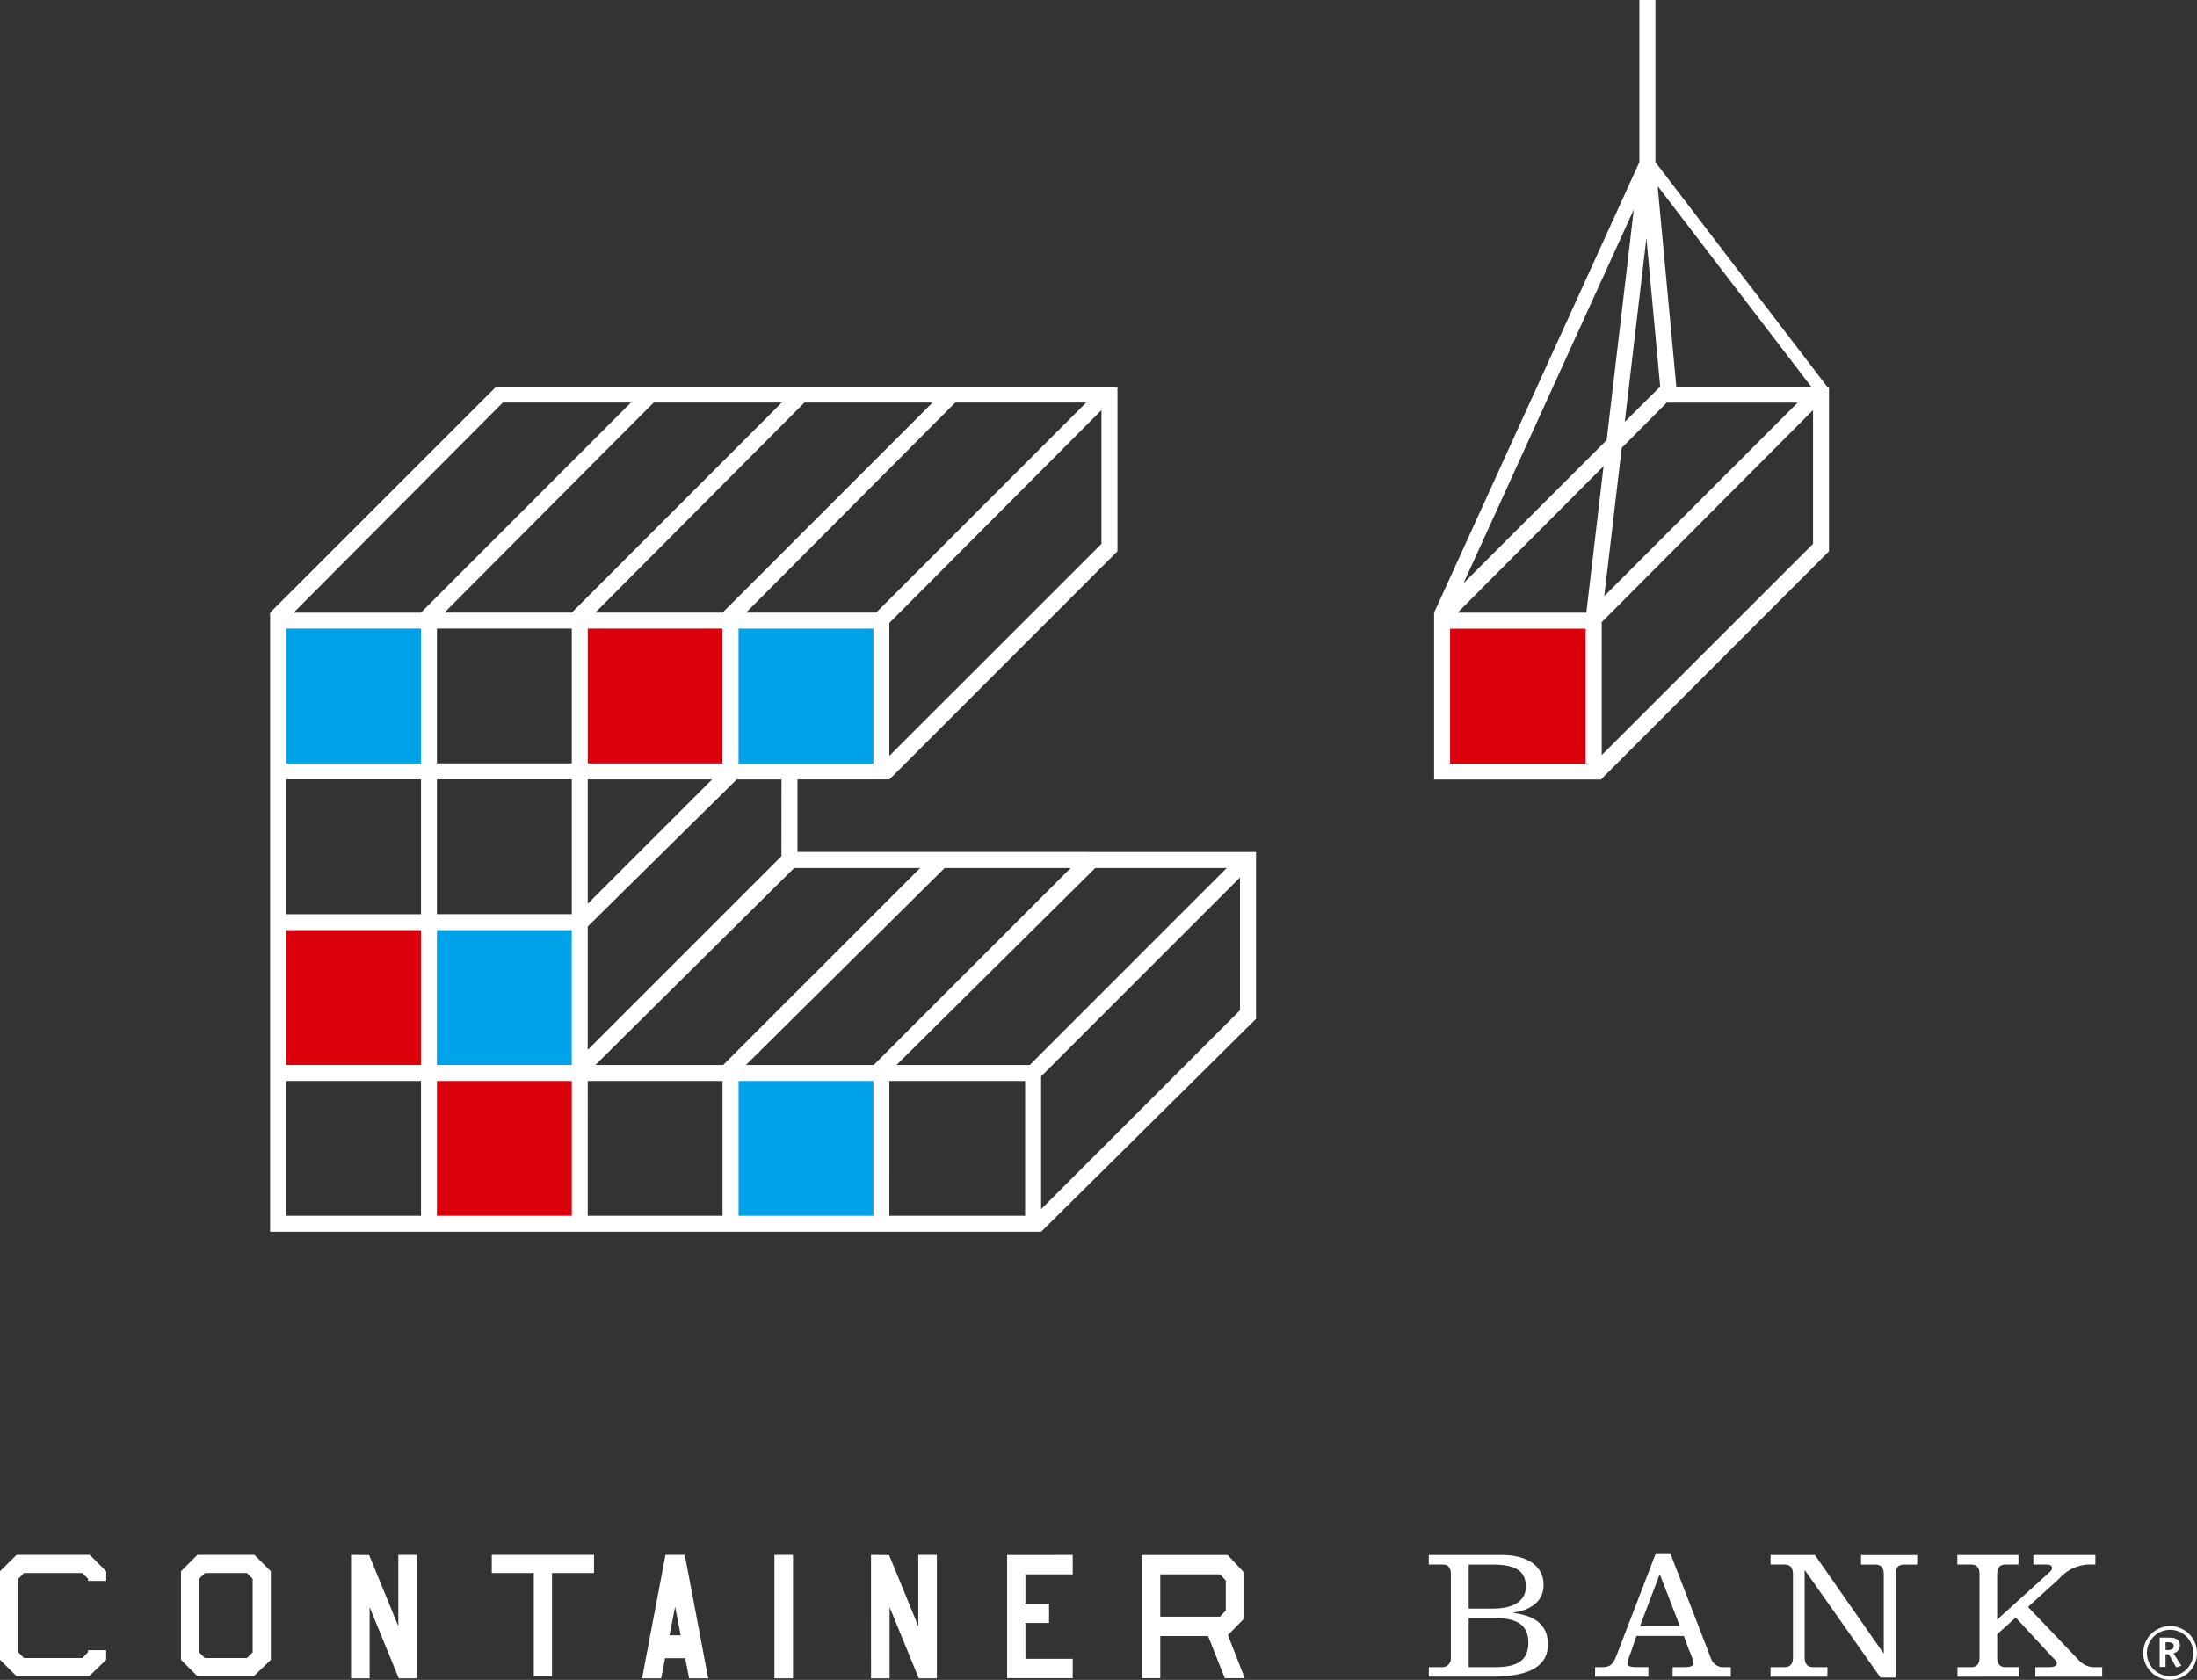<svg xmlns="http://www.w3.org/2000/svg" xmlns:xlink="http://www.w3.org/1999/xlink" width="128.711" height="98.43" viewBox="0 0 128.711 98.43">
  <rect x="0" y="0" width="128.711" height="98.43" fill="#333333" stroke="none"/>
  <defs>
    <clipPath id="clip-path">
      <rect id="長方形_10839" data-name="長方形 10839" width="128.711" height="98.43" fill="none"/>
    </clipPath>
  </defs>
  <g id="グループ_16939" data-name="グループ 16939" transform="translate(0)">
    <path id="パス_5814" data-name="パス 5814" d="M.967,126.543,0,127.508v5.186l.968.966H5.221l1-.965v-.564H5.159v.124l-.338.338H1.406l-.337-.338v-4.308l.337-.336H4.821l.338.336v.125H6.225v-.563l-.964-.965Z" transform="translate(0 -35.441)" fill="#fff"/>
    <path id="パス_5815" data-name="パス 5815" d="M15.792,132.255v-4.308l.337-.336h2.462l.337.336v4.308l-.337.338H16.129Zm-.1-5.712-.965.965v5.186l.965.966h3.3l1-.965v-5.187l-.965-.965Z" transform="translate(-4.124 -35.441)" fill="#fff"/>
    <path id="パス_5816" data-name="パス 5816" d="M28.567,133.782h1.088V129.61l1.71,4.172h1.061v-7.237H31.337v4.182l-1.71-4.171-1.06-.012Z" transform="translate(-8.001 -35.441)" fill="#fff"/>
    <path id="パス_5817" data-name="パス 5817" d="M40.019,126.543v1.068h2.461v6.05h1.068v-6.05h2.46v-1.068Z" transform="translate(-11.208 -35.441)" fill="#fff"/>
    <path id="パス_5818" data-name="パス 5818" d="M54.185,129.588l.326,1.673h-.652Zm-.565-3.042-1.371,7.237h1.117l.231-1.18h1.178l.231,1.18h1.117l-1.371-7.237Z" transform="translate(-14.633 -35.442)" fill="#fff"/>
    <rect id="長方形_10830" data-name="長方形 10830" width="1.088" height="7.237" transform="translate(45.37 91.104)" fill="#fff"/>
    <path id="パス_5819" data-name="パス 5819" d="M70.88,133.782h1.088V129.61l1.71,4.172h1.06v-7.237H73.65v4.182l-1.711-4.171-1.06-.012Z" transform="translate(-19.851 -35.441)" fill="#fff"/>
    <path id="パス_5820" data-name="パス 5820" d="M81.956,126.554v7.222H85.8v-1.136H83.03v-2.1h1.384v-1.137H83.03v-1.714H85.8v-1.137Z" transform="translate(-22.954 -35.444)" fill="#fff"/>
    <path id="パス_5821" data-name="パス 5821" d="M94,127.691H97.5l.337.361v1.759l-.337.36H94Zm-1.073-1.137v7.222H94v-2.469H96.8l.98,2.469h1.167l-.983-2.525.948-.973v-2.689l-.966-1.034Z" transform="translate(-26.025 -35.444)" fill="#fff"/>
    <g id="グループ_16938" data-name="グループ 16938" transform="translate(0)">
      <g id="グループ_16937" data-name="グループ 16937" clip-path="url(#clip-path)">
        <path id="パス_5822" data-name="パス 5822" d="M116.273,133.131h.732a.51.51,0,0,0,.559-.56v-4.895c0-.355-.14-.56-.495-.56h-.8v-.559h4.282c1.377,0,2.443.569,2.443,1.753,0,1.044-.84,1.474-1.754,1.624v.022c1.1.14,2.011.6,2.011,1.839,0,1.194-.947,1.893-3.292,1.893h-3.69Zm2.335-3.432h1.42c1.194,0,1.926-.442,1.926-1.281,0-.819-.452-1.3-1.926-1.3h-1.42Zm0,3.432h1.538c1.1,0,1.957-.258,1.957-1.432s-.86-1.441-1.957-1.441h-1.538Z" transform="translate(-32.565 -35.445)" fill="#fff"/>
        <path id="パス_5823" data-name="パス 5823" d="M129.8,133.669v-.559h.441c.484,0,.635-.238.8-.646l2.3-5.982h.882l2.356,6.089a.751.751,0,0,0,.764.539h.41v.559h-3.411v-.559h.656c.43,0,.561-.076.561-.248a2.892,2.892,0,0,0-.238-.71l-.323-.87h-2.775l-.334.978a2.587,2.587,0,0,0-.183.6c0,.2.108.248.624.248h.591v.559Zm3.788-6.014-1.162,3.066h2.345Z" transform="translate(-36.352 -35.424)" fill="#fff"/>
        <path id="パス_5824" data-name="パス 5824" d="M146.1,127.461h-.022v5.12c0,.344.15.55.484.55h.85v.559H144.08v-.559h.828c.334,0,.485-.206.485-.55v-4.906c0-.354-.14-.559-.495-.559h-.818v-.559h2.6l4.013,5.755h.021v-4.636c0-.354-.139-.559-.495-.559h-.839v-.559h3.292v.559H151.9c-.355,0-.495.205-.495.559v6.068h-.882Z" transform="translate(-40.353 -35.445)" fill="#fff"/>
        <path id="パス_5825" data-name="パス 5825" d="M159.291,133.69v-.559h.806c.333,0,.485-.206.485-.55v-4.906c0-.354-.14-.559-.5-.559h-.8v-.559h3.582v.559h-.753c-.355,0-.495.205-.495.559v2.669l3.055-2.767a.409.409,0,0,0,.161-.256c0-.184-.172-.205-.408-.205h-.689v-.559h3.636v.559h-.473a2.444,2.444,0,0,0-1.646.828l-1.829,1.658,2.958,3.1a1.222,1.222,0,0,0,.915.431h.474v.559h-3.917v-.559h.8c.215,0,.462-.055.462-.238,0-.128-.161-.235-.377-.472l-2.034-2.2-1.086.98v1.376c0,.344.15.55.483.55h.785v.559Z" transform="translate(-44.613 -35.445)" fill="#fff"/>
        <rect id="長方形_10831" data-name="長方形 10831" width="8.733" height="8.734" transform="translate(33.964 36.366)" fill="#dc000c"/>
        <rect id="長方形_10832" data-name="長方形 10832" width="8.733" height="8.733" transform="translate(84.532 36.411)" fill="#dc000c"/>
        <rect id="長方形_10833" data-name="長方形 10833" width="8.733" height="8.733" transform="translate(16.353 54.109)" fill="#dc000c"/>
        <rect id="長方形_10834" data-name="長方形 10834" width="8.733" height="8.733" transform="translate(25.136 62.892)" fill="#dc000c"/>
        <rect id="長方形_10835" data-name="長方形 10835" width="8.732" height="8.734" transform="translate(42.713 36.366)" fill="#00a2e9"/>
        <rect id="長方形_10836" data-name="長方形 10836" width="8.733" height="8.734" transform="translate(16.32 36.366)" fill="#00a2e9"/>
        <rect id="長方形_10837" data-name="長方形 10837" width="8.732" height="8.733" transform="translate(25.148 54.153)" fill="#00a2e9"/>
        <rect id="長方形_10838" data-name="長方形 10838" width="8.732" height="8.733" transform="translate(42.936 62.847)" fill="#00a2e9"/>
        <path id="パス_5826" data-name="パス 5826" d="M69.824,58.733H52.875V54.483H58.26l13.363-13.37V31.465l-.168.058.058-.058H35.232l-.669.662h0l-.249.248-.027.029L21.98,44.71h0V80.988H67.15L79.74,68.509V58.734H69.824ZM67.15,71.878,78.8,60.226v7.782L67.15,79.661V71.878Zm-.664-.664H58.677L70.321,59.673h7.7Zm-9.142,0H49.857L61.5,59.673h7.383Zm-8.82,0H41.037L52.681,59.673h7.382Zm-.04-17.67H40.589v-7.9h7.895Zm-.611.938-7.284,7.286V54.483Zm1.55-8.834h7.9v7.9h-7.9Zm8.836,0h0v-.334L70.684,32.842v7.838L58.259,53.1Zm-.772-.94H49.863L62.12,32.4h7.671Zm-9,0H41.029L53.284,32.4H60.79Zm-8.834,0H32.193L44.449,32.4h7.506Zm0,8.835h-7.9v-7.9h7.9Zm0,8.835h-7.9v-7.9h7.9Zm0,8.835h-7.9v-7.9h7.9ZM51.937,58.979,40.589,70.328V63.1l8.7-8.589-.009-.027h2.66ZM70.684,32.3H70.67l.014-.014Zm-27.564.1L30.815,44.71H23.358L35.614,32.4Zm-20.2,13.245h7.9v7.9h-7.9Zm0,8.834h7.9v7.9h-7.9Zm0,8.836h7.9v7.9h-7.9Zm0,8.835h7.9v7.9h-7.9Zm8.835,0h7.9v7.9h-7.9Zm8.836,0h7.895v7.9H40.589Zm8.834,0h7.9v7.9h-7.9Zm8.836,0h7.952v7.9H58.259Z" transform="translate(-6.156 -8.812)" fill="#fff"/>
        <path id="パス_5827" data-name="パス 5827" d="M139.666,22.709l.058-.058L129.665,9.5V0h-.939V9.5L116.7,35.9h0v9.5h0v.276h9.774L139.835,32.3V22.652Zm-10.387.605h0l-.009.009-.27.268h0l-1.13,1.13,1.268-10.768.808,8.7Zm1.053.276H138L126.67,34.925l1.023-8.685ZM125.618,35.9h-7.541l8.552-8.588Zm-7.982.939h7.945v7.9h-7.945Zm8.885-.383L138.9,24.028v7.839L126.52,44.242ZM138.9,23.487h-.014l.014-.014Zm-.11-.835h-7.9L129.795,10.9ZM128.4,12.276l-1.591,13.51-8.384,8.384Z" transform="translate(-32.684 0)" fill="#fff"/>
        <path id="パス_5828" data-name="パス 5828" d="M177.34,133.923a1.358,1.358,0,1,1-1.356-1.358,1.355,1.355,0,0,1,1.356,1.358m.218,0a1.575,1.575,0,1,0-1.574,1.574,1.575,1.575,0,0,0,1.574-1.574m-.911.747-.33-.508-.135-.228a.459.459,0,0,0,.371-.449c0-.477-.441-.464-.811-.464h-.37v1.72h.343V134h.189l.153.256.279.508Zm-.453-1.153c0,.212-.2.236-.365.236h-.114v-.459h.114c.174,0,.365.015.365.223" transform="translate(-48.847 -37.067)" fill="#fff"/>
      </g>
    </g>
  </g>
</svg>
